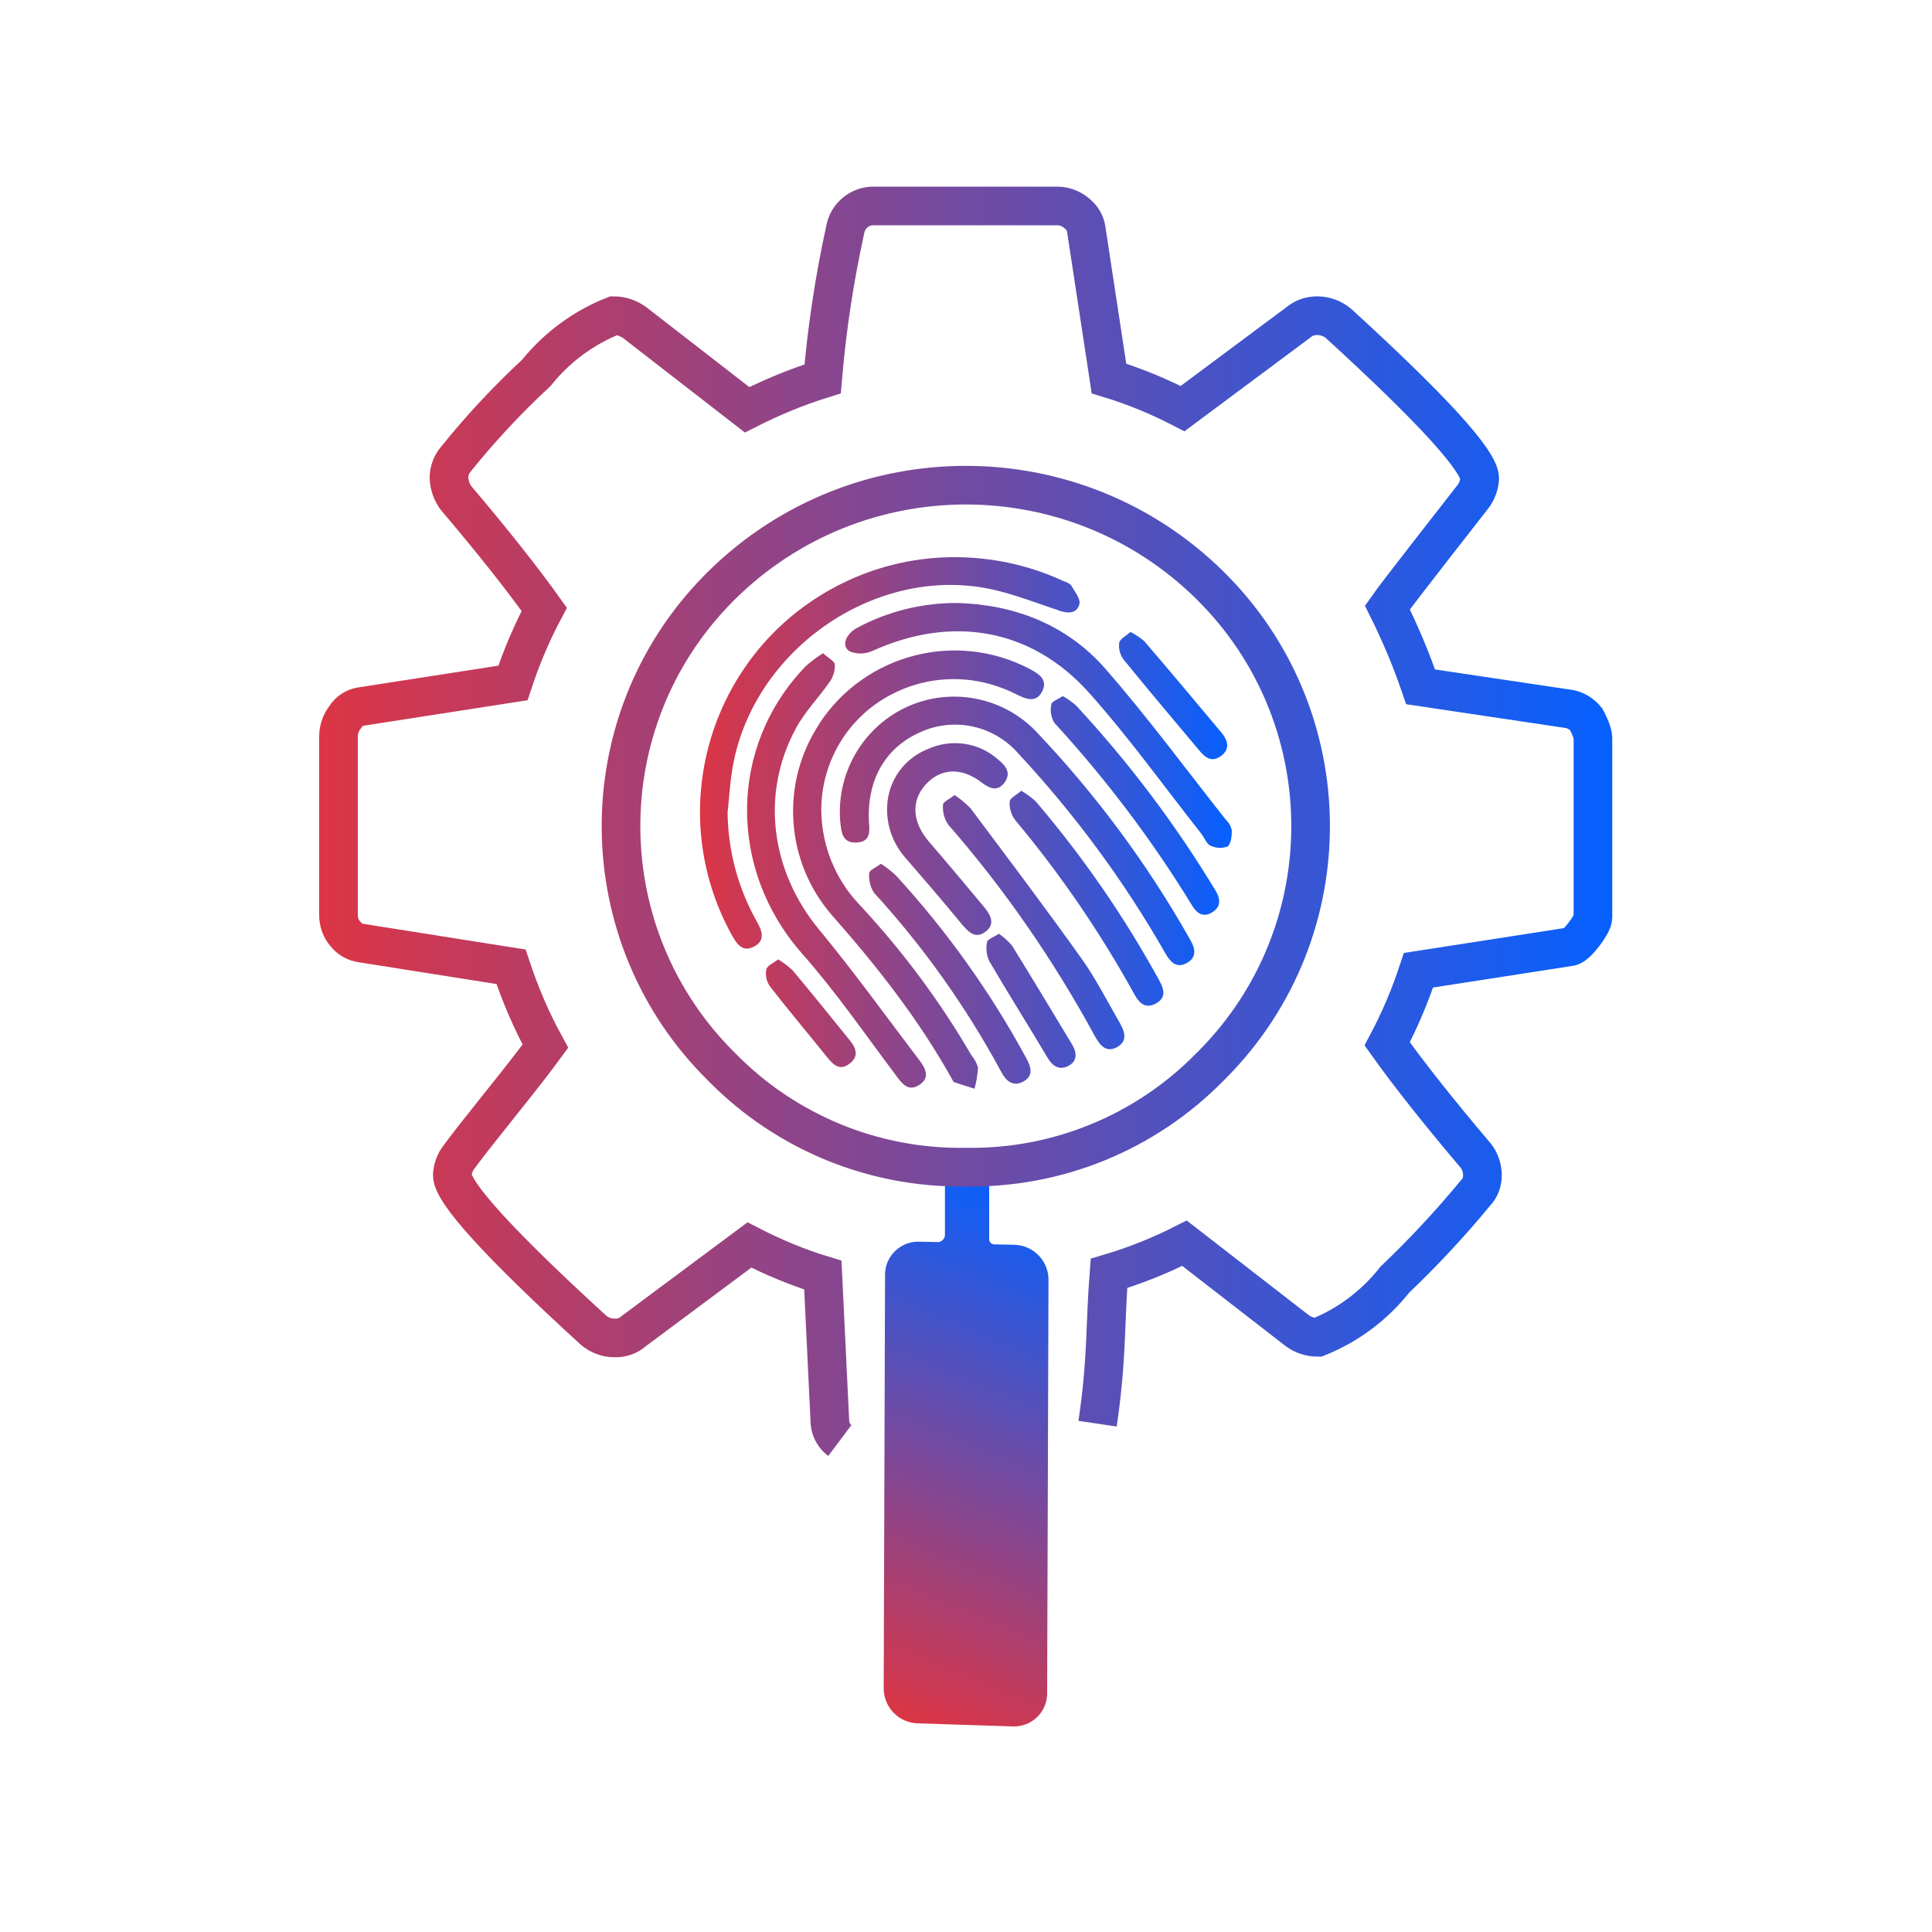 <?xml version="1.0" encoding="UTF-8"?>
<svg id="efficiently-locate-evidence" xmlns="http://www.w3.org/2000/svg" xmlns:xlink="http://www.w3.org/1999/xlink" viewBox="0 0 100 100">
  <defs>
    <linearGradient id="New_Gradient_Swatch_1" data-name="New Gradient Swatch 1" x1="45.11" y1="88.32" x2="56.01" y2="62.68" gradientUnits="userSpaceOnUse">
      <stop offset="0" stop-color="#dc3545"/>
      <stop offset="1" stop-color="#0660ff"/>
    </linearGradient>
    <linearGradient id="New_Gradient_Swatch_1-2" data-name="New Gradient Swatch 1" x1="16.53" y1="42.49" x2="83.47" y2="42.49" xlink:href="#New_Gradient_Swatch_1"/>
    <linearGradient id="New_Gradient_Swatch_1-3" data-name="New Gradient Swatch 1" x1="36.23" y1="42.59" x2="63.77" y2="42.59" xlink:href="#New_Gradient_Swatch_1"/>
  </defs>
  <path id="search_1_copy" data-name="search 1 copy" d="m48.91,60.63v3.31c-.02.18-.16.33-.34.35l-.99-.02c-.95-.03-1.75.72-1.77,1.67,0,.02,0,.03,0,.05l-.07,21.4c0,.98.78,1.78,1.76,1.81l4.93.16c.95.03,1.75-.72,1.77-1.67v-.05s.07-21.4.07-21.4c0-.98-.78-1.78-1.76-1.81l-1-.02c-.16.02-.31-.1-.31-.26,0,0,0-.02,0-.04v-3.46" fill="url(#New_Gradient_Swatch_1)" fill-rule="evenodd"/>
  <path d="m49.99,60.41c-4.74.08-9.3-1.79-12.62-5.17-6.89-6.78-6.98-17.87-.2-24.76.07-.07.13-.14.2-.2,7-6.89,18.24-6.89,25.24,0,6.89,6.78,6.98,17.87.2,24.76-.07.07-.13.14-.2.2-3.32,3.38-7.88,5.25-12.62,5.17Zm6.82,13.28c.5-3.36.38-5.16.59-7.78,1.35-.4,2.65-.92,3.91-1.56l5.83,4.52c.31.23.68.35,1.07.35,1.57-.63,2.94-1.66,3.98-2.98,1.48-1.41,2.88-2.91,4.18-4.49.25-.25.37-.6.36-.95-.01-.36-.13-.72-.36-1-1.89-2.23-3.42-4.16-4.57-5.77.65-1.22,1.19-2.5,1.62-3.81l7.86-1.22c.33-.05,1.16-1.15,1.17-1.5v-9.29c0-.36-.35-.98-.35-.98-.22-.27-.52-.46-.86-.53l-7.71-1.15c-.48-1.41-1.06-2.78-1.72-4.11.51-.73,4.01-5.19,4.42-5.72.21-.27.34-.61.36-.95,0-.9-2.44-3.58-7.31-8.03-.3-.25-.67-.39-1.07-.4-.37-.01-.73.11-1.01.35l-5.99,4.46c-1.22-.63-2.49-1.16-3.81-1.56l-1.17-7.68c-.04-.35-.23-.67-.51-.88-.28-.24-.64-.37-1.01-.37h-9.44c-.74-.03-1.39.49-1.52,1.22-.56,2.55-.95,5.13-1.17,7.73-1.35.42-2.65.96-3.91,1.6l-5.83-4.52c-.31-.22-.68-.35-1.07-.35-1.57.62-2.95,1.64-4.01,2.96-1.49,1.38-2.88,2.87-4.16,4.46-.24.28-.37.64-.36,1,.02.36.14.71.36,1.01,1.89,2.23,3.42,4.16,4.57,5.77-.65,1.22-1.19,2.5-1.62,3.81l-7.86,1.22c-.33.05-.63.24-.81.53-.22.28-.35.62-.36.98v9.28c0,.36.12.71.36.98.21.27.52.44.86.48l7.71,1.22c.47,1.42,1.06,2.8,1.78,4.11-.54.74-1.34,1.76-2.38,3.06s-1.74,2.19-2.08,2.66c-.22.27-.34.61-.36.95,0,.9,2.44,3.58,7.31,8.03.3.25.67.4,1.07.4.37.02.74-.1,1.01-.35l5.99-4.46c1.22.63,2.49,1.16,3.8,1.56l.37,7.68c.04.35.23.67.51.88" fill="none" fill-rule="evenodd" stroke="url(#New_Gradient_Swatch_1-2)" stroke-miterlimit="10" stroke-width="2"/>
  <path d="m61.68,46.83c-2.06-3.36-4.44-6.51-7.11-9.42-.17-.29-.23-.63-.15-.96.02-.15.35-.26.59-.42.25.14.48.3.69.49,2.72,2.93,5.13,6.13,7.2,9.55.26.42.33.84-.14,1.14-.49.32-.82.05-1.08-.37Zm.52-3.65c-1.93-2.45-3.75-4.99-5.82-7.31-3-3.36-7.11-4.04-11.22-2.18-.37.17-.79.18-1.17.03-.45-.25-.24-.88.35-1.21,1.61-.87,3.4-1.31,5.23-1.3,2.94.09,5.63,1.11,7.64,3.4,2.19,2.51,4.17,5.2,6.24,7.82.16.15.27.35.31.56,0,.29-.05.71-.23.83-.29.1-.61.08-.88-.05-.19-.08-.29-.38-.44-.57Zm.98-4.04c-.47.34-.8.07-1.11-.3-1.31-1.57-2.64-3.13-3.92-4.71-.18-.25-.26-.55-.22-.86.03-.19.34-.34.58-.56.26.13.5.29.71.47,1.35,1.57,2.68,3.16,4.01,4.75.32.39.46.84-.04,1.21h0Zm-8.39-7.55c-1.34-.44-2.68-.99-4.07-1.2-5.91-.89-11.89,3.56-12.82,9.46-.12.73-.16,1.46-.24,2.2.02,1.98.54,3.93,1.52,5.66.26.46.45.96-.14,1.28-.58.31-.88-.09-1.15-.57-3.53-6.36-1.24-14.39,5.12-17.92,1.65-.92,3.47-1.47,5.35-1.62,2.3-.18,4.62.23,6.71,1.21.13.03.26.1.36.19.18.32.51.71.44.99-.13.5-.59.49-1.08.33Zm-14.51,18.07c.27.16.52.35.75.57,1,1.19,1.97,2.4,2.95,3.61.32.39.5.83,0,1.21-.5.39-.84.08-1.16-.32-.99-1.23-2.01-2.44-2.98-3.69-.17-.25-.23-.56-.18-.86.04-.19.36-.32.61-.52Zm1.38-15.14c.29-.26.61-.5.94-.71.27.25.59.4.61.59.01.31-.07.61-.25.87-.57.83-1.3,1.56-1.77,2.44-1.84,3.41-1.28,7.4,1.21,10.41,1.81,2.19,3.47,4.5,5.19,6.76.31.41.57.91,0,1.27-.59.38-.9-.06-1.24-.52-1.59-2.12-3.1-4.31-4.85-6.29-3.81-4.33-3.8-10.69.17-14.82Zm.75,2.93c2.36-3.59,7.05-4.82,10.86-2.84.49.26.99.56.67,1.18-.32.63-.86.38-1.35.14-.43-.22-.88-.39-1.34-.52-1.71-.48-3.55-.29-5.12.54-2.27,1.18-3.67,3.55-3.62,6.11.05,1.73.71,3.39,1.88,4.66.08.09.16.18.24.26,2.15,2.33,4.05,4.89,5.65,7.64.16.19.28.41.34.64-.02.37-.08.73-.18,1.09-.35-.11-.71-.22-1.06-.34-.04-.03-.07-.08-.09-.13-1.72-3.1-3.9-5.87-6.24-8.52-2.41-2.79-2.67-6.84-.63-9.91Zm2.59,7.73c0-.14.34-.28.6-.47.28.18.54.38.78.61,2.63,2.87,4.9,6.05,6.75,9.47.25.46.37.91-.18,1.2-.52.27-.87-.03-1.12-.5-1.81-3.35-4.02-6.47-6.59-9.28-.2-.3-.28-.67-.25-1.03h0Zm6.08,3.59c.03-.16.36-.26.62-.44.25.17.48.38.68.61,1.05,1.7,2.08,3.41,3.11,5.12.26.43.28.88-.21,1.12-.46.23-.81,0-1.07-.45-.99-1.67-2.03-3.31-3.01-4.99-.14-.31-.18-.65-.11-.98Zm-2.27-7.12c0-.15.34-.29.6-.5.3.2.57.43.82.68,1.93,2.58,3.87,5.15,5.74,7.77.74,1.04,1.33,2.2,1.97,3.31.26.45.46.96-.12,1.29-.57.31-.89-.1-1.15-.57-2.13-3.92-4.67-7.6-7.6-10.96-.2-.3-.29-.66-.26-1.02Zm3.45-.16c.01-.18.35-.34.6-.56.27.15.52.34.75.55,2.45,2.87,4.6,5.99,6.41,9.3.26.47.33.9-.23,1.18-.51.26-.83-.05-1.06-.47-1.77-3.21-3.84-6.24-6.19-9.05-.2-.27-.3-.61-.28-.94h0Zm-1.37,5.4c.35.42.68.92.11,1.34-.55.41-.92-.04-1.28-.47-.92-1.12-1.87-2.22-2.82-3.32-.67-.74-1.03-1.71-.98-2.71.05-1.33.89-2.49,2.13-2.97,1.21-.54,2.63-.33,3.62.56.39.31.69.7.32,1.19s-.78.3-1.21-.03c-1.03-.78-2.1-.72-2.87.13s-.69,1.95.17,2.95c.95,1.1,1.88,2.22,2.81,3.33Zm-3.17-9.03c-1.8.76-2.81,2.36-2.75,4.53,0-.09,0,0,0,.07.04.53.13,1.12-.65,1.15-.75.03-.77-.58-.83-1.09-.2-2.44,1.1-4.77,3.3-5.86,2.26-1.11,4.99-.66,6.77,1.13,3.12,3.27,5.83,6.92,8.05,10.86.26.44.35.91-.19,1.2-.56.3-.86-.09-1.11-.52-2.13-3.74-4.7-7.21-7.63-10.36-1.24-1.4-3.24-1.85-4.96-1.11Z" fill="url(#New_Gradient_Swatch_1-3)" fill-rule="evenodd"/>
</svg>